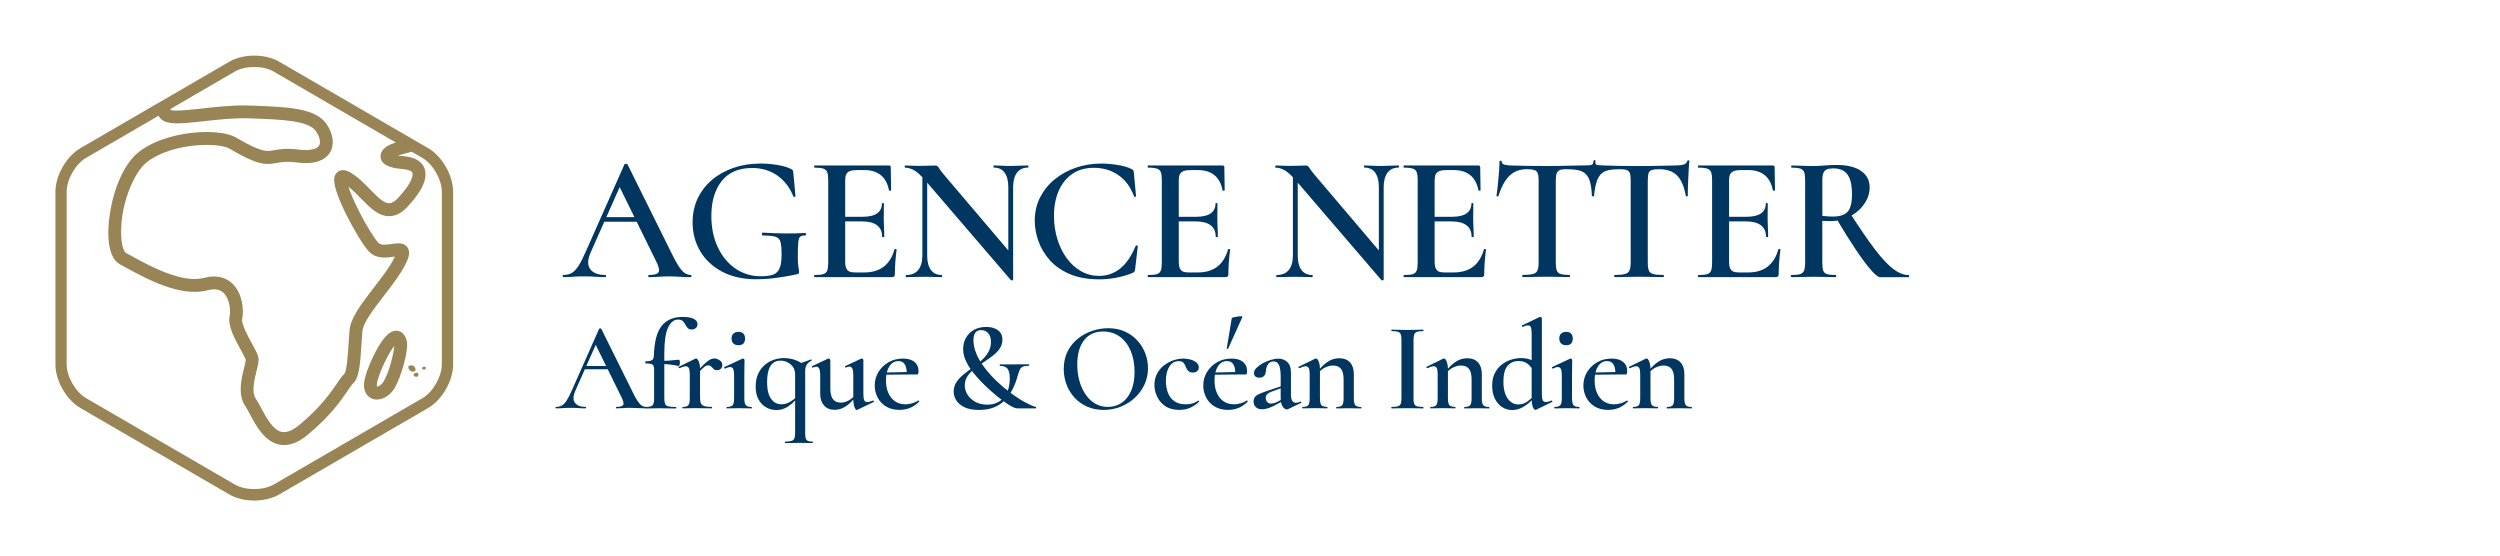 <?xml version="1.0" encoding="UTF-8"?>
<svg id="a" data-name="Calque 1" xmlns="http://www.w3.org/2000/svg" viewBox="0 0 674.27 150">
  <defs>
    <style>
      .b {
        fill: #003660;
      }

      .c {
        fill: #988455;
      }

      .d {
        fill: #e6e6e6;
        opacity: 0;
      }
    </style>
  </defs>
  <rect class="d" x="14.8" y="15" width="107.54" height="120"/>
  <g>
    <path class="b" d="m186.31,74.17c.13,0,.19.1.19.29s-.06.29-.19.29c-.96,0-1.95-.03-2.96-.1-1.01-.06-1.98-.1-2.92-.1-1.06,0-1.98.03-2.77.1-.79.06-1.66.1-2.63.1-.13,0-.19-.1-.19-.29s.06-.29.19-.29c1.45,0,2.31-.26,2.6-.77s.05-1.53-.72-3.04l-10.07-20.48,1.98-3.23-9.54,21.49c-.84,1.96-.86,3.45-.07,4.48.79,1.03,2.13,1.54,4.02,1.54.16,0,.24.1.24.29s-.08.29-.24.29c-.96,0-1.85-.03-2.65-.1-.8-.06-1.82-.1-3.04-.1s-2.19.03-2.92.1-1.61.1-2.67.1c-.13,0-.19-.1-.19-.29s.06-.29.19-.29c.87,0,1.61-.18,2.24-.53.63-.35,1.24-1,1.85-1.95.61-.95,1.28-2.27,2.02-3.98l10.36-23.37c.06-.1.21-.14.43-.14s.35.05.39.14l11.81,23.81c.74,1.54,1.4,2.75,1.98,3.64.58.88,1.12,1.5,1.64,1.85.51.35,1.06.53,1.64.53Zm-23.85-14.36l.72-1.25h9.93l.34,1.25h-10.99Z"/>
    <path class="b" d="m204.1,75.33c-3.63,0-6.74-.68-9.32-2.05-2.59-1.37-4.56-3.21-5.93-5.54-1.37-2.33-2.05-4.91-2.05-7.73,0-2.38.46-4.54,1.37-6.48.92-1.94,2.2-3.61,3.85-5.01,1.65-1.4,3.59-2.48,5.81-3.25,2.22-.77,4.64-1.16,7.28-1.16,1.45,0,2.93.12,4.46.36,1.53.24,2.77.6,3.73,1.08.29.13.47.26.53.41.06.14.11.38.14.7l.58,6.26c0,.06-.08.12-.24.17-.16.05-.27,0-.34-.12-.96-2.41-2.41-4.29-4.34-5.64-1.93-1.35-4.19-2.02-6.79-2.02-3.6,0-6.33,1.17-8.19,3.52-1.86,2.35-2.79,5.48-2.79,9.4,0,3.21.59,6.05,1.76,8.5,1.17,2.46,2.76,4.37,4.77,5.73,2.01,1.37,4.3,2.05,6.87,2.05,1.35,0,2.42-.15,3.23-.43.8-.29,1.39-.85,1.76-1.69.37-.83.55-2.07.55-3.71,0-1.54-.1-2.67-.29-3.4s-.63-1.2-1.33-1.42c-.69-.22-1.82-.34-3.4-.34-.19,0-.29-.13-.29-.39s.08-.39.24-.39c2.15.13,4.11.2,5.88.22,1.77.02,3.61-.02,5.54-.12.16,0,.24.11.24.34s-.08.34-.24.34c-.61-.03-1.05.07-1.33.31-.27.24-.45.76-.53,1.57-.08.8-.12,2.06-.12,3.76,0,1.06.03,1.85.1,2.36.06.51.12.89.17,1.13.05.24.07.49.07.75,0,.19-.04.32-.12.38-.08.07-.23.13-.46.19-1.73.38-3.54.71-5.42.96s-3.69.38-5.42.38Z"/>
    <path class="b" d="m240.62,74.75h-20.91c-.1,0-.14-.1-.14-.29s.05-.29.14-.29c1.06,0,1.85-.08,2.36-.24.51-.16.86-.48,1.04-.96.18-.48.27-1.19.27-2.12v-22.31c0-.93-.09-1.63-.27-2.1-.18-.47-.52-.79-1.04-.96-.51-.18-1.3-.27-2.36-.27-.1,0-.14-.1-.14-.29s.05-.29.14-.29h20.05c.32,0,.48.14.48.43l.1,6.26c0,.07-.08.11-.24.12-.16.02-.27-.02-.34-.12-.35-1.83-1.09-3.2-2.22-4.1-1.12-.9-2.6-1.35-4.43-1.35h-1.98c-.8,0-1.44.09-1.9.27-.47.18-.8.47-.99.87-.19.4-.29.94-.29,1.61v22.02c0,.67.09,1.23.27,1.66.18.43.46.74.84.92.39.18.93.26,1.64.26h2.36c2.18,0,3.95-.52,5.3-1.57,1.35-1.04,2.31-2.59,2.89-4.65.03-.1.14-.13.31-.1.18.03.27.08.27.14-.13.9-.24,1.98-.34,3.23-.1,1.25-.14,2.41-.14,3.47,0,.48-.24.72-.72.72Zm-2.7-10.89c0-1.35-.45-2.38-1.35-3.08-.9-.71-2.25-1.06-4.05-1.06h-6.75v-1.25h6.79c1.8,0,3.13-.3,4-.92.87-.61,1.3-1.49,1.3-2.65,0-.1.09-.14.26-.14s.27.05.27.14c0,1.03,0,1.83-.02,2.41-.02.58-.02,1.17-.02,1.78,0,.77.02,1.53.07,2.29.05.75.07,1.58.07,2.48,0,.06-.1.1-.29.1s-.29-.03-.29-.1Z"/>
    <path class="b" d="m273.25,75.43c0,.1-.08.15-.24.17-.16.02-.27,0-.34-.02l-23.18-26.99c-1.16-1.32-2.14-2.21-2.96-2.67s-1.61-.7-2.39-.7c-.1,0-.14-.1-.14-.29s.05-.29.14-.29c.61,0,1.24.02,1.88.05.64.03,1.24.05,1.78.05.96,0,1.84-.02,2.63-.05.79-.03,1.39-.05,1.81-.05s.72.19.92.55.67,1.02,1.45,1.95l18.26,21.49.39,6.79Zm-24.48-6.51v-23.18l1.3.1v23.08c0,1.7.34,3,1.01,3.9.67.9,1.64,1.35,2.89,1.35.1,0,.14.1.14.29s-.05.29-.14.29c-.67,0-1.37-.02-2.1-.05-.72-.03-1.52-.05-2.39-.05-.93,0-1.82.02-2.67.05-.85.03-1.65.05-2.39.05-.1,0-.14-.1-.14-.29s.05-.29.14-.29c1.41,0,2.49-.45,3.23-1.35.74-.9,1.11-2.2,1.11-3.9Zm24.48-18.41v24.91l-1.3-1.45v-23.47c0-1.7-.33-3.01-.99-3.93-.66-.92-1.63-1.37-2.92-1.37-.06,0-.1-.1-.1-.29s.03-.29.1-.29c.67,0,1.38.02,2.12.07.74.05,1.54.07,2.41.07s1.65-.02,2.46-.07c.8-.05,1.54-.07,2.22-.07.1,0,.14.1.14.29s-.05.29-.14.29c-1.29,0-2.27.46-2.96,1.37-.69.92-1.04,2.22-1.04,3.93Z"/>
    <path class="b" d="m296.91,44.11c1.38,0,2.86.12,4.43.36,1.57.24,2.83.6,3.76,1.08.29.1.47.22.55.36.08.14.14.39.17.75l.58,6.26c0,.06-.07.12-.22.17-.14.05-.25,0-.31-.12-.93-2.51-2.34-4.42-4.22-5.73s-4.09-1.98-6.63-1.98c-2.28,0-4.21.55-5.81,1.64-1.59,1.09-2.81,2.61-3.66,4.55s-1.28,4.2-1.28,6.77c0,2.25.31,4.35.92,6.31.61,1.96,1.46,3.68,2.55,5.16,1.09,1.48,2.38,2.63,3.86,3.47,1.48.84,3.08,1.25,4.82,1.25,2.12,0,4.01-.65,5.66-1.95,1.65-1.3,3.06-3.35,4.22-6.14.06-.13.18-.17.34-.12.16.05.24.11.24.17l-.72,6.17c-.06.39-.14.63-.22.75-.08.11-.27.23-.55.36-1.48.58-2.97,1-4.48,1.28s-2.99.41-4.43.41c-3.08,0-5.73-.47-7.95-1.42s-4.02-2.2-5.4-3.76c-1.38-1.56-2.4-3.27-3.06-5.13-.66-1.86-.99-3.69-.99-5.49,0-2.34.49-4.46,1.47-6.36.98-1.89,2.3-3.52,3.98-4.87,1.67-1.35,3.57-2.39,5.71-3.11s4.36-1.08,6.68-1.08Z"/>
    <path class="b" d="m330.59,74.75h-20.91c-.1,0-.15-.1-.15-.29s.05-.29.15-.29c1.06,0,1.85-.08,2.36-.24.51-.16.86-.48,1.04-.96.18-.48.27-1.19.27-2.12v-22.31c0-.93-.09-1.63-.27-2.1s-.52-.79-1.04-.96-1.3-.27-2.36-.27c-.1,0-.15-.1-.15-.29s.05-.29.15-.29h20.05c.32,0,.48.14.48.43l.1,6.26c0,.07-.08.11-.24.12-.16.02-.27-.02-.34-.12-.35-1.83-1.09-3.2-2.22-4.1-1.12-.9-2.6-1.35-4.43-1.35h-1.98c-.8,0-1.44.09-1.9.27s-.79.47-.99.87c-.19.4-.29.94-.29,1.61v22.02c0,.67.09,1.23.26,1.66.18.43.46.74.84.92.38.18.93.26,1.64.26h2.36c2.18,0,3.95-.52,5.3-1.57,1.35-1.04,2.31-2.59,2.89-4.65.03-.1.14-.13.31-.1.18.03.26.08.26.14-.13.9-.24,1.98-.34,3.23-.1,1.25-.14,2.41-.14,3.47,0,.48-.24.72-.72.72Zm-2.7-10.89c0-1.35-.45-2.38-1.35-3.08-.9-.71-2.25-1.06-4.05-1.06h-6.75v-1.25h6.79c1.8,0,3.13-.3,4-.92.87-.61,1.3-1.49,1.3-2.65,0-.1.09-.14.26-.14s.27.05.27.14c0,1.03,0,1.83-.02,2.41-.02.58-.02,1.17-.02,1.78,0,.77.02,1.53.07,2.29.05.75.07,1.58.07,2.48,0,.06-.1.1-.29.1s-.29-.03-.29-.1Z"/>
    <path class="b" d="m373.19,75.43c0,.1-.08.15-.24.17-.16.02-.27,0-.34-.02l-23.18-26.99c-1.16-1.32-2.14-2.21-2.96-2.67-.82-.47-1.61-.7-2.39-.7-.1,0-.14-.1-.14-.29s.05-.29.14-.29c.61,0,1.24.02,1.88.05s1.24.05,1.78.05c.96,0,1.84-.02,2.63-.05.79-.03,1.39-.05,1.81-.05s.72.19.92.55c.19.37.67,1.02,1.45,1.95l18.26,21.49.39,6.79Zm-24.48-6.51v-23.18l1.3.1v23.08c0,1.7.34,3,1.01,3.9.67.9,1.64,1.35,2.89,1.35.1,0,.14.1.14.29s-.05.29-.14.29c-.67,0-1.37-.02-2.1-.05-.72-.03-1.52-.05-2.39-.05-.93,0-1.82.02-2.67.05-.85.03-1.65.05-2.39.05-.1,0-.14-.1-.14-.29s.05-.29.14-.29c1.41,0,2.49-.45,3.23-1.35.74-.9,1.11-2.2,1.11-3.9Zm24.48-18.41v24.91l-1.3-1.45v-23.47c0-1.7-.33-3.01-.99-3.93-.66-.92-1.63-1.37-2.92-1.37-.06,0-.1-.1-.1-.29s.03-.29.1-.29c.67,0,1.38.02,2.12.07.74.05,1.54.07,2.41.07s1.65-.02,2.46-.07c.8-.05,1.54-.07,2.22-.07.1,0,.14.1.14.29s-.05.29-.14.29c-1.29,0-2.27.46-2.96,1.37-.69.92-1.04,2.22-1.04,3.93Z"/>
    <path class="b" d="m399.6,74.75h-20.91c-.1,0-.15-.1-.15-.29s.05-.29.15-.29c1.06,0,1.85-.08,2.36-.24.51-.16.86-.48,1.04-.96.18-.48.27-1.19.27-2.12v-22.31c0-.93-.09-1.63-.27-2.1s-.52-.79-1.04-.96-1.3-.27-2.36-.27c-.1,0-.15-.1-.15-.29s.05-.29.15-.29h20.05c.32,0,.48.14.48.43l.1,6.26c0,.07-.08.11-.24.12-.16.02-.27-.02-.34-.12-.35-1.83-1.09-3.2-2.22-4.1-1.12-.9-2.6-1.35-4.43-1.35h-1.98c-.8,0-1.44.09-1.9.27s-.79.47-.99.87c-.19.4-.29.94-.29,1.61v22.02c0,.67.09,1.23.26,1.66.18.43.46.74.84.92.38.18.93.26,1.64.26h2.36c2.18,0,3.95-.52,5.3-1.57,1.35-1.04,2.31-2.59,2.89-4.65.03-.1.14-.13.31-.1.18.03.26.08.26.14-.13.9-.24,1.98-.34,3.23-.1,1.25-.14,2.41-.14,3.47,0,.48-.24.72-.72.72Zm-2.7-10.89c0-1.35-.45-2.38-1.35-3.08-.9-.71-2.25-1.06-4.05-1.06h-6.75v-1.25h6.79c1.8,0,3.13-.3,4-.92.87-.61,1.3-1.49,1.3-2.65,0-.1.09-.14.26-.14s.27.05.27.14c0,1.03,0,1.83-.02,2.41-.02.58-.02,1.17-.02,1.78,0,.77.02,1.53.07,2.29.05.75.07,1.58.07,2.48,0,.06-.1.1-.29.1s-.29-.03-.29-.1Z"/>
    <path class="b" d="m455.06,43.43c.03-.13.14-.19.31-.19s.27.07.27.19c-.07.51-.12,1.21-.17,2.1-.05.88-.1,1.82-.14,2.79-.05.98-.08,1.88-.1,2.7-.02.82-.02,1.44-.02,1.85,0,.07-.09.1-.27.1s-.26-.03-.26-.1c-.45-2.57-1.24-4.42-2.36-5.54-1.12-1.12-2.72-1.69-4.77-1.69-.9,0-1.58.07-2.02.22-.45.14-.75.43-.89.84-.14.42-.22,1.06-.22,1.93v22.21c0,.93.1,1.64.29,2.12.19.48.59.8,1.21.96.61.16,1.53.24,2.75.24.06,0,.1.1.1.29s-.03.29-.1.29c-.9,0-1.9-.02-2.99-.05-1.09-.03-2.3-.05-3.61-.05s-2.43.02-3.54.05c-1.11.03-2.13.05-3.06.05-.06,0-.1-.1-.1-.29s.03-.29.1-.29c1.22,0,2.14-.08,2.75-.24.61-.16,1.03-.48,1.25-.96.22-.48.34-1.19.34-2.12v-22.31c0-.83-.08-1.45-.24-1.86-.16-.4-.44-.67-.84-.82-.4-.14-1.02-.22-1.86-.22-1.25,0-2.3.1-3.13.29-.83.19-1.5.55-2,1.08-.5.53-.89,1.27-1.18,2.22-.29.95-.5,2.16-.63,3.64,0,.07-.1.1-.29.1s-.29-.03-.29-.1c-.06-1.48-.22-2.69-.46-3.64-.24-.95-.62-1.69-1.13-2.22-.51-.53-1.21-.89-2.07-1.08-.87-.19-1.98-.29-3.33-.29-.74,0-1.3.08-1.69.24-.39.16-.66.46-.82.89-.16.43-.24,1.05-.24,1.86v22.21c0,.93.09,1.64.27,2.12.18.48.53.8,1.06.96.53.16,1.33.24,2.39.24.06,0,.1.1.1.29s-.03.29-.1.29c-.84,0-1.76-.02-2.77-.05-1.01-.03-2.11-.05-3.3-.05-1.25,0-2.43.02-3.52.05-1.09.03-2.1.05-3.04.05-.1,0-.14-.1-.14-.29s.05-.29.14-.29c1.19,0,2.1-.08,2.72-.24.63-.16,1.04-.48,1.25-.96.21-.48.31-1.19.31-2.12v-22.31c0-.8-.09-1.41-.26-1.83-.18-.42-.49-.7-.94-.84s-1.09-.22-1.93-.22c-1.9,0-3.45.57-4.67,1.71-1.22,1.14-2.23,2.98-3.04,5.52,0,.1-.09.14-.26.12-.18-.02-.27-.06-.27-.12.06-.45.15-1.07.24-1.85.1-.79.18-1.65.27-2.58.08-.93.15-1.84.22-2.72.06-.88.1-1.6.1-2.14,0-.16.1-.24.29-.24s.29.08.29.24c0,.48.31.78.94.89.63.11,1.16.17,1.61.17,2.76.1,5.99.14,9.69.14,2.12,0,3.81-.02,5.08-.07,1.27-.05,2.48-.07,3.64-.07,1.22,0,2.09-.02,2.6-.05.51-.03.84-.14.96-.31.13-.18.21-.47.24-.89,0-.13.09-.19.26-.19s.27.06.27.19c-.03.42-.02.71.05.87s.29.26.67.29,1.01.06,1.88.1c2.6.1,5.65.14,9.16.14,2.25,0,4.05-.02,5.4-.07,1.35-.05,2.65-.07,3.9-.07,1.12,0,1.98-.07,2.58-.22.59-.14.97-.47,1.13-.99Z"/>
    <path class="b" d="m479.01,74.75h-20.91c-.1,0-.15-.1-.15-.29s.05-.29.15-.29c1.06,0,1.85-.08,2.36-.24.51-.16.86-.48,1.04-.96.18-.48.27-1.19.27-2.12v-22.31c0-.93-.09-1.63-.27-2.1s-.52-.79-1.04-.96-1.3-.27-2.36-.27c-.1,0-.15-.1-.15-.29s.05-.29.15-.29h20.05c.32,0,.48.14.48.43l.1,6.26c0,.07-.08.11-.24.12-.16.02-.27-.02-.34-.12-.35-1.83-1.09-3.2-2.22-4.1-1.12-.9-2.6-1.35-4.43-1.35h-1.98c-.8,0-1.44.09-1.9.27s-.79.47-.99.87c-.19.4-.29.94-.29,1.61v22.02c0,.67.09,1.23.26,1.66.18.43.46.74.84.92.38.18.93.26,1.64.26h2.36c2.18,0,3.95-.52,5.3-1.57,1.35-1.04,2.31-2.59,2.89-4.65.03-.1.14-.13.31-.1.18.03.26.08.26.14-.13.9-.24,1.98-.34,3.23-.1,1.25-.14,2.41-.14,3.47,0,.48-.24.72-.72.72Zm-2.7-10.89c0-1.35-.45-2.38-1.35-3.08-.9-.71-2.25-1.06-4.05-1.06h-6.75v-1.25h6.79c1.8,0,3.13-.3,4-.92.87-.61,1.3-1.49,1.3-2.65,0-.1.09-.14.26-.14s.27.05.27.14c0,1.03,0,1.83-.02,2.41-.02.58-.02,1.17-.02,1.78,0,.77.02,1.53.07,2.29.05.75.07,1.58.07,2.48,0,.06-.1.1-.29.1s-.29-.03-.29-.1Z"/>
    <path class="b" d="m495.35,44.49c2.86,0,5.06.54,6.6,1.61,1.54,1.08,2.31,2.56,2.31,4.46,0,1.22-.29,2.38-.87,3.47-.58,1.09-1.35,2.06-2.31,2.89-.96.84-2.06,1.49-3.3,1.98-1.24.48-2.51.72-3.83.72h-1.25c-.45,0-.85-.02-1.21-.05v11.28c0,.93.08,1.64.24,2.12.16.48.51.8,1.04.96.53.16,1.31.24,2.34.24.1,0,.14.1.14.29s-.05.29-.14.29c-.8,0-1.7-.02-2.7-.05-1-.03-2.09-.05-3.28-.05-1.12,0-2.2.02-3.23.05-1.03.03-1.94.05-2.75.05-.1,0-.15-.1-.15-.29s.05-.29.15-.29c1.06,0,1.85-.08,2.36-.24.51-.16.87-.48,1.06-.96.19-.48.29-1.19.29-2.12v-22.31c0-.93-.09-1.63-.26-2.1-.18-.47-.52-.79-1.04-.96-.51-.18-1.3-.27-2.36-.27-.06,0-.1-.1-.1-.29s.03-.29.1-.29c.8,0,1.71.02,2.72.07,1.01.05,2.08.07,3.2.07.93,0,1.96-.05,3.08-.14,1.12-.1,2.17-.14,3.13-.14Zm4.14,7.86c0-1.83-.22-3.25-.65-4.26-.43-1.01-1.02-1.71-1.76-2.1s-1.59-.58-2.55-.58c-.74,0-1.33.09-1.78.26-.45.18-.77.5-.96.96-.19.47-.29,1.13-.29,2v9.59c.45.06.93.11,1.45.14.51.03.96.05,1.35.05,1.9,0,3.24-.43,4.02-1.3.79-.87,1.18-2.46,1.18-4.77Zm7.57,22.41c-.48,0-1.29-.63-2.41-1.9-1.12-1.27-2.48-3.08-4.07-5.45s-3.37-5.2-5.33-8.5l3.86-1.21c2.6,4.05,4.83,7.28,6.67,9.69,1.85,2.41,3.49,4.14,4.92,5.21,1.43,1.06,2.8,1.59,4.12,1.59.06,0,.1.1.1.29s-.03.29-.1.29h-7.76Z"/>
  </g>
  <g>
    <path class="c" d="m122.21,98.3v-46.61c0-4.39-2.96-9.55-6.74-11.74l-40.15-23.3c-3.78-2.2-9.7-2.2-13.48,0l-40.15,23.31c-3.78,2.2-6.74,7.35-6.74,11.74v46.61c0,4.39,2.96,9.55,6.74,11.74l40.15,23.3c1.89,1.1,4.31,1.65,6.74,1.65s4.85-.55,6.74-1.65l40.15-23.3c3.78-2.2,6.74-7.35,6.74-11.74h0ZM63.35,19.29c1.41-.82,3.32-1.23,5.22-1.23s3.8.41,5.22,1.23l32.98,19.15c-2.71.76-4.23,2.15-4.13,3.84.11,1.92,2.08,3.03,5.83,3.3,1.52.11,2.55.49,2.76,1.03.27.7-.24,2.93-3.9,6.81-.88.93-1.66,1.39-2.38,1.4h-.02c-1.48,0-3.25-1.82-5.14-3.76-1.62-1.67-3.3-3.39-5.32-4.56-2.24-1.3-3.4-.24-3.79.28-.55.71-1.68,2.2,2.67,11,1.89,3.82,4.65,8.54,6.25,10.16,1.96,1.97,4.76,1.57,6.61,1.3.1-.01.19-.03.29-.04-.06.14-.14.3-.22.47-1.2,2.42-3.36,5.21-5.45,7.91-3.21,4.16-6.25,8.08-6.55,11.41-.1,1.13-.18,2.4-.26,3.61-.17,2.75-.46,7.34-1.14,8.23-.61.54-1.16,1.35-1.92,2.47-1.65,2.43-4.42,6.51-10.27,11.34-1.81,1.49-3.38,2.12-4.69,1.85-2.39-.48-4.22-3.92-5.56-6.44-.5-.95-.98-1.84-1.45-2.53-1.22-1.79-.36-5.23.21-7.51.37-1.46.63-2.51.52-3.38-.11-.92-.68-1.99-1.76-3.95-1.02-1.87-2.92-5.35-2.64-6.68.48-2.25.18-6.81-2.64-9.52-1.33-1.27-3.72-2.57-7.59-1.55-5.95,1.59-14.66-3.18-19.33-5.74-.64-.35-1.23-.67-1.74-.94-.38-.2-1.08-1.26-1.29-3.95-.64-8.21,3.23-17.86,6.99-20.67,7.02-5.25,19.29-5.22,22.11-3.57,7.73,4.53,9.69,4.44,12.76,3.89,1.27-.23,2.71-.49,5.45-.14,5.64.73,8-1.08,8.98-2.72,1.26-2.09.87-5.05-1-7.71-3-4.26-10.58-4.54-19.36-4.87l-1.25-.05c-4.32-.16-8.86.34-12.87.79-3.07.34-7.17.8-8.51.42.01-.03-.01-.16-.04-.3l17.34-10.07h0Zm10.44,111.39c-2.83,1.64-7.61,1.64-10.44,0l-40.15-23.31c-2.83-1.64-5.22-5.81-5.22-9.09v-46.61c0-3.28,2.39-7.45,5.22-9.09l19.58-11.37c.07.15.15.29.24.41,1.54,2.22,5.45,1.79,11.92,1.07,3.89-.43,8.29-.92,12.35-.77l1.26.05c7.53.28,14.65.54,16.65,3.4,1.03,1.47,1.38,3.04.86,3.9-.62,1.03-2.7,1.43-5.57,1.07-3.28-.42-5.07-.1-6.51.17-2.13.39-3.41.62-10.4-3.46-2.15-1.26-6.69-1.75-11.57-1.25-3.3.34-9.56,1.44-14.35,5.02-6.22,4.66-8.91,16.99-8.38,23.74.28,3.54,1.33,5.82,3.14,6.77.5.26,1.07.57,1.69.92,5.46,2.98,14.59,7.98,21.87,6.04,1.89-.5,3.3-.27,4.32.7,1.6,1.53,1.98,4.68,1.64,6.27-.56,2.61,1.33,6.05,3,9.09.52.97,1.25,2.28,1.35,2.71,0,.34-.25,1.35-.44,2.1-.72,2.89-1.81,7.25.29,10.33.36.53.79,1.34,1.25,2.2,1.67,3.13,3.94,7.42,7.94,8.22.42.08.84.13,1.28.13,2,0,4.11-.9,6.29-2.7,6.24-5.15,9.18-9.48,10.94-12.07.55-.81,1.07-1.58,1.35-1.81,1.65-1.42,1.95-4.96,2.31-10.62.08-1.25.16-2.43.25-3.52.21-2.31,3.07-6.01,5.83-9.59,2.19-2.84,4.45-5.76,5.81-8.49.8-1.6,1.41-3.26.48-4.56-.96-1.34-2.65-1.09-4.14-.88-1.37.2-2.93.43-3.67-.31-.9-.91-3.04-4.2-5.23-8.52-1.51-2.98-2.4-5.18-2.85-6.6,1.15.89,2.27,2.03,3.35,3.14,2.42,2.48,4.71,4.82,7.66,4.8,1.69-.02,3.33-.85,4.87-2.49,4.07-4.33,5.62-7.85,4.61-10.47-.52-1.33-1.93-2.97-5.75-3.24-.59-.04-1.07-.1-1.45-.17.24-.08,2.26-.62,3.77-1.02l2.9,1.68c2.83,1.64,5.22,5.81,5.22,9.09v46.61c0,3.28-2.39,7.45-5.22,9.09l-40.15,23.31h.01Z"/>
    <path class="c" d="m106.88,89.19c-1.69,0-3.31,1.57-5.26,5.08-1.32,2.39-2.56,5.33-3.14,7.48-.68,2.49-.12,3.93.48,4.71.64.84,1.6,1.3,2.7,1.3,1.79,0,3.63-1.2,4.79-3.13,1.75-2.92,3.84-10.35,3.26-12.67-.6-2.4-2.04-2.76-2.84-2.76m-3.39,13.65c-.59.98-1.4,1.43-1.8,1.45-.06-.19-.11-.71.14-1.64.78-2.87,3.02-7.53,4.52-9.35-.13,1.9-1.31,6.95-2.86,9.54"/>
    <path class="c" d="m112.81,100.77c.16.26.03.62-.26.8s-.83-.05-.99-.31.12-.47.42-.65.68-.11.83.16Z"/>
    <path class="c" d="m114.81,99.06c.12.2.02.47-.2.6s-.63-.03-.75-.23.09-.36.31-.49.51-.08.63.12Z"/>
    <path class="c" d="m112.08,99.69c0,.47-.42.53-.93.53s-1.04-.7-1.04-1.17.53-.51,1.04-.51.93.69.93,1.16Z"/>
  </g>
  <g>
    <path class="b" d="m174.21,109.74c.09,0,.14.07.14.2s-.05.2-.14.2c-.68,0-1.38-.02-2.09-.07-.71-.05-1.4-.07-2.06-.07-.75,0-1.4.02-1.96.07-.56.04-1.17.07-1.85.07-.09,0-.14-.07-.14-.2s.05-.2.14-.2c1.02,0,1.63-.18,1.84-.54.2-.36.03-1.08-.51-2.14l-7.11-14.46,1.39-2.28-6.73,15.17c-.59,1.38-.61,2.44-.05,3.16s1.5,1.09,2.84,1.09c.11,0,.17.07.17.2s-.06.2-.17.2c-.68,0-1.3-.02-1.87-.07-.57-.05-1.28-.07-2.14-.07s-1.55.02-2.06.07c-.51.04-1.14.07-1.89.07-.09,0-.14-.07-.14-.2s.05-.2.14-.2c.61,0,1.14-.12,1.58-.37.44-.25.88-.71,1.31-1.38.43-.67.91-1.6,1.43-2.81l7.31-16.5c.04-.07.15-.1.31-.1s.25.03.27.1l8.33,16.8c.52,1.09.99,1.95,1.39,2.57.41.62.79,1.06,1.16,1.31.36.25.75.37,1.16.37Zm-16.84-10.14l.51-.88h7.01l.24.88h-7.76Z"/>
    <path class="b" d="m174.28,110.15c-.09,0-.14-.07-.14-.2s.04-.2.14-.2c.88,0,1.46-.15,1.73-.44.27-.29.41-.93.41-1.9v-7.65c0-.52-.06-.9-.19-1.14-.12-.24-.35-.4-.68-.48-.33-.08-.8-.12-1.41-.12-.07,0-.1-.1-.1-.29s.03-.29.1-.29c.84,0,1.41-.11,1.72-.32.31-.21.47-.61.49-1.17.11-3.76.82-6.45,2.11-8.06,1.29-1.61,3.19-2.42,5.68-2.42,1.25,0,2.22.17,2.93.51.7.34,1.05.82,1.05,1.43,0,.48-.16.84-.48,1.09-.32.25-.67.37-1.05.37-.5,0-.86-.12-1.09-.37-.23-.25-.43-.54-.61-.88-.2-.41-.45-.75-.73-1.02-.28-.27-.72-.41-1.31-.41-1.07,0-1.94.7-2.64,2.11-.69,1.41-1.04,3.72-1.04,6.94v12.18c0,.66.07,1.16.2,1.5.14.34.43.57.88.68.45.11,1.13.17,2.04.17.09,0,.14.07.14.2s-.05.2-.14.2c-.77,0-1.53-.01-2.26-.03-.74-.02-1.5-.03-2.3-.03-.64,0-1.25.01-1.85.03-.6.02-1.14.03-1.62.03Zm8.74-11.43c-.88-.2-1.73-.35-2.53-.43-.81-.08-1.66-.12-2.57-.12v-.82c.88,0,1.74-.03,2.57-.1.83-.07,1.71-.15,2.64-.24.07,0,.12.08.17.24.05.16.07.35.07.58,0,.2-.03.41-.1.61-.07.2-.15.29-.24.27Z"/>
    <path class="b" d="m184.14,110.15c-.07,0-.1-.07-.1-.2s.03-.2.1-.2c.77,0,1.28-.16,1.53-.48s.37-.94.37-1.87v-6.5c0-.73-.08-1.26-.24-1.6-.16-.34-.44-.51-.85-.51-.2,0-.45.05-.75.14-.3.09-.61.22-.95.37-.09.02-.16-.03-.22-.15-.06-.12-.05-.2.02-.22l4.46-2.18c.11-.04.19-.07.24-.07.23,0,.46.26.7.78.24.52.36,1.28.36,2.28v7.65c0,.61.09,1.09.27,1.45.18.35.5.59.95.71s1.09.19,1.9.19c.09,0,.14.07.14.2s-.05.2-.14.2c-.59,0-1.26-.01-2.02-.03-.76-.02-1.58-.03-2.47-.03-.61,0-1.21.01-1.79.03-.58.02-1.08.03-1.51.03Zm3.88-9.22l-.24-.41c.86-1.02,1.59-1.81,2.19-2.36.6-.56,1.11-.94,1.51-1.16s.79-.32,1.16-.32c.48,0,.96.16,1.45.49.49.33.73.74.73,1.24,0,.41-.12.75-.37,1.02-.25.27-.6.41-1.05.41-.41,0-.73-.11-.95-.34s-.44-.44-.65-.65-.49-.31-.85-.31c-.18,0-.37.05-.58.15-.2.1-.49.32-.85.66-.36.34-.86.86-1.5,1.57Z"/>
    <path class="b" d="m196.05,110.15c-.07,0-.1-.07-.1-.2s.03-.2.1-.2c.77,0,1.29-.16,1.55-.48.26-.32.39-.94.39-1.87v-6.19c0-.77-.08-1.33-.24-1.68-.16-.35-.43-.53-.82-.53-.18,0-.39.03-.61.1-.23.07-.48.17-.75.31-.09.02-.17-.03-.22-.17-.06-.14-.05-.21.02-.24l4.9-2.28s.08-.03.1-.03c.09,0,.19.05.29.15.1.1.15.19.15.26,0,.25-.01.7-.03,1.36-.02.66-.03,1.56-.03,2.72v6.22c0,.93.13,1.55.39,1.87.26.32.78.48,1.55.48.07,0,.1.07.1.2s-.03.2-.1.2c-.45,0-.96-.01-1.53-.03-.57-.02-1.17-.03-1.8-.03s-1.21.01-1.79.03c-.58.02-1.08.03-1.51.03Zm3.13-17.04c-.59,0-1.05-.16-1.38-.48-.33-.32-.49-.77-.49-1.36,0-.54.16-.97.49-1.29.33-.32.79-.48,1.38-.48s1,.16,1.31.48.46.75.46,1.29c0,1.22-.59,1.84-1.77,1.84Z"/>
    <path class="b" d="m209.35,110.59c-.95,0-1.85-.24-2.7-.71-.85-.48-1.54-1.19-2.06-2.13-.52-.94-.78-2.09-.78-3.45s.22-2.49.66-3.45c.44-.96,1.03-1.76,1.77-2.4.74-.63,1.55-1.11,2.45-1.41.9-.31,1.79-.46,2.67-.46,1.86,0,3.5.48,4.93,1.43l-1.84,3.13c0-.91-.2-1.64-.6-2.19-.4-.56-.9-.97-1.5-1.26-.6-.28-1.21-.42-1.82-.42-1.22,0-2.14.49-2.74,1.46-.6.97-.9,2.42-.9,4.32,0,2.02.36,3.52,1.07,4.51.71.99,1.65,1.48,2.81,1.48.77,0,1.51-.2,2.21-.6.7-.4,1.33-.86,1.87-1.38l.31.24c-.45.5-.96,1-1.53,1.51-.57.51-1.2.94-1.9,1.28-.7.34-1.5.51-2.38.51Zm2.42,8.91s-.07-.07-.07-.2.02-.2.07-.2c1.13,0,1.87-.15,2.19-.44.33-.29.49-.93.49-1.9v-18.27l4.25-1.53c.09-.04.16-.01.2.1.04.11.02.19-.07.24-.57.29-.99.66-1.26,1.09-.27.43-.41,1.01-.41,1.74v16.63c0,.97.12,1.61.37,1.9s.79.44,1.63.44c.05,0,.07.07.07.2s-.02.2-.07.2c-.45,0-.97-.01-1.55-.03-.58-.02-1.19-.03-1.82-.03-.73,0-1.44.01-2.14.03-.7.02-1.34.03-1.91.03Z"/>
    <path class="b" d="m225.1,110.53c-1.2,0-2.15-.38-2.84-1.16-.69-.77-1.04-1.8-1.04-3.1v-5.07c0-.79-.08-1.38-.26-1.75-.17-.38-.44-.56-.8-.56-.27,0-.59.09-.95.27-.09.02-.17-.03-.22-.17-.06-.14-.05-.21.02-.24l4.29-2.01c.07-.02.12-.03.17-.03.09,0,.19.04.31.14.11.09.17.17.17.24v7.72c0,1.27.23,2.22.7,2.84.46.62,1.17.94,2.13.94.73,0,1.46-.21,2.19-.63s1.34-.97,1.82-1.65l.2.41c-.86,1.18-1.78,2.11-2.75,2.79-.98.68-2.02,1.02-3.13,1.02Zm7.76-13.44v9.22c0,.77.08,1.32.24,1.65.16.33.43.49.82.49.18,0,.4-.04.65-.12s.54-.18.88-.29c.09-.05.17,0,.24.12.07.12.06.21-.03.25l-4.46,2.14s-.09.03-.14.03c-.2,0-.41-.27-.61-.82s-.31-1.31-.31-2.31v-6.26c0-.79-.08-1.38-.24-1.75-.16-.38-.43-.56-.82-.56-.27,0-.59.09-.95.27-.09.02-.16-.03-.2-.17-.05-.14-.03-.21.03-.24l4.29-2.01s.09-.03.14-.03c.11,0,.22.04.32.14s.15.17.15.24Z"/>
    <path class="b" d="m242.65,110.56c-1.45,0-2.68-.31-3.67-.92-1-.61-1.76-1.42-2.28-2.43-.52-1.01-.78-2.08-.78-3.21,0-1.34.33-2.56,1-3.66.67-1.1,1.58-1.98,2.72-2.64,1.15-.66,2.44-.99,3.9-.99,1.34,0,2.37.3,3.1.9.73.6,1.09,1.42,1.09,2.47,0,.25-.02.46-.07.65-.05.18-.15.27-.31.27h-2.82c.07-1.09-.08-1.96-.44-2.62-.36-.66-.95-.99-1.77-.99-1.02,0-1.84.47-2.45,1.41s-.92,2.21-.92,3.79c0,1.29.21,2.42.63,3.38.42.96,1.02,1.72,1.8,2.26.78.54,1.72.82,2.81.82.57,0,1.16-.08,1.77-.26.61-.17,1.18-.42,1.7-.76.05-.05.11-.02.19.07.08.09.1.17.05.24-.82.79-1.66,1.36-2.52,1.7-.86.34-1.77.51-2.72.51Zm-4.69-9.49l-.03-.58,7.55-.17v.68l-7.52.07Z"/>
    <path class="b" d="m257.21,105.63c0-.93.24-1.76.71-2.5.48-.74,1.1-1.42,1.87-2.06.77-.63,1.59-1.26,2.45-1.89s1.68-1.28,2.45-1.96,1.4-1.43,1.87-2.25.71-1.73.71-2.75-.25-1.81-.75-2.36c-.5-.56-1.13-.83-1.9-.83-.7,0-1.22.23-1.56.68-.34.45-.51,1.13-.51,2.04,0,1.22.27,2.47.82,3.74.54,1.27,1.29,2.52,2.23,3.74s2,2.4,3.16,3.52c1.17,1.12,2.38,2.15,3.62,3.08,1.56,1.16,2.95,2.06,4.15,2.7s2.13,1.05,2.79,1.21c.11.02.16.1.14.22-.02.12-.07.19-.14.19h-4.9c-.27,0-.62-.09-1.05-.27-.43-.18-1-.5-1.7-.97-.7-.46-1.61-1.14-2.72-2.02-1-.82-2.03-1.73-3.1-2.74-1.07-1.01-2.05-2.05-2.94-3.13-.9-1.08-1.62-2.14-2.16-3.18-.29-.59-.53-1.18-.71-1.77-.18-.59-.27-1.22-.27-1.91,0-1.13.25-2.15.77-3.06.51-.91,1.23-1.62,2.16-2.14.93-.52,2.03-.78,3.3-.78.82,0,1.55.12,2.21.37.66.25,1.18.62,1.56,1.11.39.49.58,1.13.58,1.92,0,.93-.24,1.75-.73,2.45-.49.7-1.12,1.35-1.89,1.94-.77.59-1.59,1.17-2.45,1.74-.86.57-1.68,1.15-2.45,1.75-.77.6-1.4,1.26-1.89,1.99-.49.73-.73,1.57-.73,2.52,0,.88.25,1.72.75,2.5.5.78,1.2,1.42,2.11,1.92.91.5,1.98.75,3.23.75.97,0,1.84-.17,2.6-.53.76-.35,1.39-.84,1.9-1.46s.9-1.37,1.16-2.25c.26-.87.39-1.83.39-2.88,0-1.11-.19-1.94-.56-2.5-.37-.56-1.07-.83-2.09-.83-.05,0-.07-.07-.08-.2-.01-.14.02-.2.08-.2l7.76-.03c.09,0,.14.07.14.2s-.05.2-.14.2c-.7,0-1.24.08-1.6.24-.36.16-.62.41-.78.75-.16.34-.33.81-.51,1.39-.18.7-.43,1.48-.75,2.33-.32.85-.73,1.7-1.22,2.53-.5.84-1.13,1.62-1.89,2.33-.76.71-1.69,1.28-2.79,1.7-1.1.42-2.39.63-3.86.63-1.59,0-2.89-.24-3.9-.71-1.01-.48-1.75-1.09-2.23-1.85-.48-.76-.71-1.55-.71-2.36Z"/>
    <path class="b" d="m297.69,110.56c-1.63,0-3.11-.29-4.44-.87s-2.46-1.38-3.4-2.4c-.94-1.02-1.67-2.19-2.18-3.52-.51-1.33-.77-2.74-.77-4.23,0-1.84.36-3.45,1.07-4.83.71-1.38,1.66-2.53,2.84-3.45,1.18-.92,2.47-1.6,3.88-2.06,1.41-.45,2.8-.68,4.18-.68,1.68,0,3.18.3,4.51.9,1.33.6,2.45,1.41,3.38,2.43s1.64,2.18,2.13,3.47c.49,1.29.73,2.62.73,3.98,0,1.59-.32,3.06-.95,4.42-.64,1.36-1.5,2.55-2.6,3.57-1.1,1.02-2.37,1.82-3.81,2.4-1.44.58-2.97.87-4.58.87Zm1.16-.82c1.36,0,2.58-.36,3.66-1.09,1.08-.73,1.93-1.8,2.55-3.21.62-1.42.94-3.13.94-5.15s-.34-3.98-1.02-5.61c-.68-1.63-1.66-2.92-2.93-3.86-1.27-.94-2.79-1.41-4.56-1.41-2.2,0-3.91.79-5.12,2.36-1.21,1.58-1.82,3.76-1.82,6.55,0,1.63.2,3.15.61,4.54s.98,2.61,1.72,3.66c.74,1.04,1.61,1.84,2.62,2.4,1.01.56,2.13.83,3.35.83Z"/>
    <path class="b" d="m318.16,110.56c-1.56,0-2.85-.33-3.84-1-1-.67-1.74-1.53-2.23-2.57-.49-1.04-.73-2.1-.73-3.16,0-1.13.23-2.14.7-3.03.46-.88,1.08-1.63,1.85-2.23.77-.6,1.62-1.06,2.53-1.38.92-.32,1.83-.48,2.74-.48.66,0,1.3.09,1.94.27.63.18,1.16.45,1.58.82.42.36.63.79.63,1.29,0,.36-.14.69-.41.97-.27.28-.68.42-1.22.42-.5,0-.89-.13-1.17-.39-.28-.26-.52-.63-.7-1.11-.18-.5-.4-.88-.65-1.16-.25-.27-.67-.41-1.26-.41-1.09,0-1.94.49-2.55,1.48s-.92,2.26-.92,3.83c0,1.16.18,2.21.53,3.16.35.95.92,1.72,1.72,2.3.79.58,1.85.87,3.16.87.66,0,1.24-.08,1.75-.24.51-.16,1.04-.41,1.58-.75.05-.04.11-.02.19.07.08.09.1.16.05.2-.79.73-1.6,1.28-2.43,1.65-.83.37-1.77.56-2.84.56Z"/>
    <path class="b" d="m331.26,110.56c-1.45,0-2.68-.31-3.67-.92-1-.61-1.76-1.42-2.28-2.43-.52-1.01-.78-2.08-.78-3.21,0-1.34.33-2.56,1-3.66.67-1.1,1.58-1.98,2.72-2.64,1.15-.66,2.44-.99,3.9-.99,1.34,0,2.37.3,3.1.9.73.6,1.09,1.42,1.09,2.47,0,.25-.02.46-.07.65-.05.18-.15.27-.31.27h-2.82c.07-1.09-.08-1.96-.44-2.62-.36-.66-.95-.99-1.77-.99-1.02,0-1.84.47-2.45,1.41s-.92,2.21-.92,3.79c0,1.29.21,2.42.63,3.38.42.96,1.02,1.72,1.8,2.26.78.54,1.72.82,2.81.82.57,0,1.16-.08,1.77-.26.61-.17,1.18-.42,1.7-.76.05-.05.11-.02.19.07.08.09.1.17.05.24-.82.79-1.66,1.36-2.52,1.7-.86.34-1.77.51-2.72.51Zm-4.69-9.49l-.03-.58,7.55-.17v.68l-7.52.07Zm4.66-7.04c-.02.07-.1.08-.22.05-.12-.03-.18-.07-.15-.12l1.36-8.16c.02-.07.19-.14.49-.22.31-.08.65-.15,1.04-.2.39-.06.72-.08,1-.08s.4.05.36.14l-3.88,8.61Z"/>
    <path class="b" d="m340.38,110.39c-.7,0-1.26-.19-1.67-.58s-.61-.9-.61-1.53c0-.75.29-1.3.87-1.67.58-.36,1.49-.75,2.74-1.16l4.05-1.36.1.48-2.89,1.05c-.57.23-.98.47-1.22.73-.25.26-.37.58-.37.97,0,.48.14.85.41,1.12.27.27.61.41,1.02.41.2,0,.45-.03.73-.1s.58-.18.9-.34l2.21-1.16.07.51-2.96,1.6c-.59.32-1.17.57-1.75.75-.58.18-1.12.27-1.62.27Zm6.97-.03c-.09.05-.19.07-.31.07-.36,0-.73-.26-1.09-.78s-.54-1.28-.54-2.28v-5.88c0-.95-.07-1.72-.22-2.31-.15-.59-.36-1.02-.63-1.29s-.62-.41-1.05-.41-.77.11-1.07.32-.54.52-.71.9-.28.87-.32,1.46c-.05.54-.21.96-.49,1.26-.28.29-.7.44-1.24.44-.5,0-.87-.11-1.11-.34-.24-.23-.36-.53-.36-.92,0-.48.23-.94.68-1.39.45-.45,1.02-.87,1.7-1.24.68-.37,1.4-.67,2.14-.9.75-.23,1.43-.34,2.04-.34.95,0,1.76.3,2.42.9s.99,1.55.99,2.84v6.02c0,.7.11,1.24.34,1.6.23.36.56.54.99.54.36,0,.77-.1,1.22-.31.11-.04.19,0,.24.12.05.12.01.21-.1.25l-3.5,1.67Z"/>
    <path class="b" d="m351.33,110.15c-.07,0-.1-.07-.1-.2s.03-.2.1-.2c.77,0,1.28-.16,1.53-.48s.37-.94.37-1.87v-6.5c0-.73-.08-1.26-.24-1.6-.16-.34-.44-.51-.85-.51-.2,0-.45.05-.75.14-.3.09-.61.22-.95.37-.09.02-.16-.03-.22-.15-.06-.12-.05-.2.02-.22l4.46-2.18c.11-.04.19-.07.24-.07.23,0,.46.26.7.78.24.52.36,1.28.36,2.28v7.65c0,.93.13,1.55.39,1.87s.78.48,1.55.48c.07,0,.1.07.1.2s-.03.2-.1.2c-.43,0-.93-.01-1.5-.03-.57-.02-1.17-.03-1.8-.03s-1.21.01-1.79.03c-.58.02-1.08.03-1.51.03Zm9.15,0c-.07,0-.1-.07-.1-.2s.03-.2.1-.2c.77,0,1.28-.16,1.53-.48.25-.32.37-.94.37-1.87v-5.1c0-1.27-.23-2.21-.7-2.81-.46-.6-1.2-.9-2.19-.9-.73,0-1.47.2-2.23.6-.76.4-1.39.95-1.89,1.65l-.17-.41c.88-1.2,1.82-2.14,2.81-2.81.99-.67,2.05-1,3.18-1,1.27,0,2.25.38,2.93,1.14s1.02,1.79,1.02,3.08v6.57c0,.93.13,1.55.39,1.87.26.32.78.48,1.55.48.07,0,.1.07.1.2s-.03.2-.1.2c-.43,0-.93-.01-1.5-.03-.57-.02-1.17-.03-1.8-.03s-1.21.01-1.79.03c-.58.02-1.08.03-1.51.03Z"/>
    <path class="b" d="m381.23,107.4c0,.66.06,1.16.19,1.5.12.34.37.57.73.68.36.11.92.17,1.67.17.07,0,.1.07.1.2s-.03.2-.1.2c-.59,0-1.24-.01-1.94-.03-.7-.02-1.47-.03-2.31-.03-.79,0-1.55.01-2.26.03-.71.02-1.37.03-1.96.03-.07,0-.1-.07-.1-.2s.03-.2.1-.2c.73,0,1.28-.06,1.67-.17.39-.11.64-.34.77-.68.12-.34.19-.84.19-1.5v-15.75c0-.66-.06-1.15-.19-1.48-.12-.33-.37-.55-.75-.68-.37-.12-.94-.19-1.68-.19-.07,0-.1-.07-.1-.2s.03-.2.1-.2c.59,0,1.24.02,1.96.05.71.03,1.47.05,2.26.05.84,0,1.62-.02,2.33-.05.71-.03,1.35-.05,1.92-.05.07,0,.1.07.1.2s-.03.2-.1.2c-.73,0-1.28.07-1.65.2s-.62.37-.75.71c-.12.34-.19.84-.19,1.5v15.68Z"/>
    <path class="b" d="m385.85,110.15c-.07,0-.1-.07-.1-.2s.03-.2.1-.2c.77,0,1.28-.16,1.53-.48s.37-.94.37-1.87v-6.5c0-.73-.08-1.26-.24-1.6-.16-.34-.44-.51-.85-.51-.2,0-.45.05-.75.14-.3.09-.61.22-.95.37-.09.02-.16-.03-.22-.15-.06-.12-.05-.2.02-.22l4.46-2.18c.11-.04.19-.07.24-.07.23,0,.46.26.7.78.24.52.36,1.28.36,2.28v7.65c0,.93.13,1.55.39,1.87s.78.48,1.55.48c.07,0,.1.07.1.2s-.03.2-.1.2c-.43,0-.93-.01-1.5-.03-.57-.02-1.17-.03-1.8-.03s-1.21.01-1.79.03c-.58.02-1.08.03-1.51.03Zm9.15,0c-.07,0-.1-.07-.1-.2s.03-.2.1-.2c.77,0,1.28-.16,1.53-.48.25-.32.37-.94.37-1.87v-5.1c0-1.27-.23-2.21-.7-2.81-.46-.6-1.2-.9-2.19-.9-.73,0-1.47.2-2.23.6-.76.4-1.39.95-1.89,1.65l-.17-.41c.88-1.2,1.82-2.14,2.81-2.81.99-.67,2.05-1,3.18-1,1.27,0,2.25.38,2.93,1.14s1.02,1.79,1.02,3.08v6.57c0,.93.13,1.55.39,1.87.26.32.78.48,1.55.48.07,0,.1.07.1.2s-.03.2-.1.2c-.43,0-.93-.01-1.5-.03-.57-.02-1.17-.03-1.8-.03s-1.21.01-1.79.03c-.58.02-1.08.03-1.51.03Z"/>
    <path class="b" d="m407.79,110.59c-.95,0-1.84-.27-2.65-.8-.82-.53-1.47-1.29-1.96-2.26-.49-.97-.73-2.15-.73-3.54s.25-2.48.75-3.42c.5-.94,1.14-1.71,1.92-2.3.78-.59,1.63-1.02,2.53-1.29.91-.27,1.77-.41,2.58-.41s1.58.11,2.28.34c.7.23,1.34.52,1.9.88l-.65,2.58c-.5-.97-1.07-1.72-1.72-2.23-.65-.51-1.47-.77-2.47-.77-1.25,0-2.24.44-2.98,1.31-.74.87-1.11,2.29-1.11,4.24,0,1.29.17,2.4.51,3.32.34.92.82,1.62,1.43,2.11.61.49,1.29.73,2.04.73.93,0,1.76-.26,2.48-.78.73-.52,1.42-1.14,2.07-1.87l.31.27c-.48.54-1.04,1.12-1.68,1.72-.65.6-1.37,1.11-2.18,1.53-.81.42-1.71.63-2.7.63Zm8.06-24.73v20.41c0,.79.08,1.36.24,1.68.16.33.43.49.82.49.18,0,.4-.03.66-.1.26-.07.55-.17.87-.31.07-.05.14,0,.2.12.07.12.07.21,0,.25l-4.35,2.11c-.07.02-.14.03-.2.03-.25,0-.48-.27-.68-.82-.2-.54-.31-1.34-.31-2.38v-17.35c0-.77-.07-1.34-.2-1.7-.14-.36-.41-.54-.82-.54-.18,0-.39.04-.61.12-.23.08-.48.18-.75.29-.09.04-.17,0-.24-.14-.07-.14-.07-.21,0-.24l4.76-2.28s.09-.03.14-.03c.09,0,.19.05.31.14.11.09.17.17.17.24Z"/>
    <path class="b" d="m419.29,110.15c-.07,0-.1-.07-.1-.2s.03-.2.1-.2c.77,0,1.29-.16,1.55-.48.26-.32.39-.94.39-1.87v-6.19c0-.77-.08-1.33-.24-1.68-.16-.35-.43-.53-.82-.53-.18,0-.39.03-.61.1-.23.07-.48.17-.75.31-.09.02-.17-.03-.22-.17-.06-.14-.05-.21.02-.24l4.9-2.28s.08-.03.1-.03c.09,0,.19.05.29.15.1.1.15.19.15.26,0,.25-.01.7-.03,1.36-.02.66-.03,1.56-.03,2.72v6.22c0,.93.13,1.55.39,1.87.26.32.78.48,1.55.48.07,0,.1.07.1.2s-.03.2-.1.2c-.45,0-.96-.01-1.53-.03-.57-.02-1.17-.03-1.8-.03s-1.21.01-1.79.03c-.58.02-1.08.03-1.51.03Zm3.13-17.04c-.59,0-1.05-.16-1.38-.48-.33-.32-.49-.77-.49-1.36,0-.54.16-.97.49-1.29.33-.32.79-.48,1.38-.48s1,.16,1.31.48.46.75.46,1.29c0,1.22-.59,1.84-1.77,1.84Z"/>
    <path class="b" d="m433.78,110.56c-1.45,0-2.68-.31-3.67-.92-1-.61-1.76-1.42-2.28-2.43-.52-1.01-.78-2.08-.78-3.21,0-1.34.33-2.56,1-3.66.67-1.1,1.58-1.98,2.72-2.64,1.15-.66,2.44-.99,3.9-.99,1.34,0,2.37.3,3.1.9.73.6,1.09,1.42,1.09,2.47,0,.25-.02.46-.07.65-.05.18-.15.27-.31.27h-2.82c.07-1.09-.08-1.96-.44-2.62-.36-.66-.95-.99-1.77-.99-1.02,0-1.84.47-2.45,1.41s-.92,2.21-.92,3.79c0,1.29.21,2.42.63,3.38.42.96,1.02,1.72,1.8,2.26.78.54,1.72.82,2.81.82.57,0,1.16-.08,1.77-.26.61-.17,1.18-.42,1.7-.76.05-.05.11-.02.19.07.08.09.1.17.05.24-.82.79-1.66,1.36-2.52,1.7-.86.34-1.77.51-2.72.51Zm-4.69-9.49l-.03-.58,7.55-.17v.68l-7.52.07Z"/>
    <path class="b" d="m440.48,110.15c-.07,0-.1-.07-.1-.2s.03-.2.1-.2c.77,0,1.28-.16,1.53-.48s.37-.94.37-1.87v-6.5c0-.73-.08-1.26-.24-1.6-.16-.34-.44-.51-.85-.51-.2,0-.45.05-.75.14-.3.09-.61.22-.95.37-.09.02-.16-.03-.22-.15-.06-.12-.05-.2.02-.22l4.46-2.18c.11-.04.19-.07.24-.07.23,0,.46.26.7.78.24.52.36,1.28.36,2.28v7.65c0,.93.13,1.55.39,1.87s.78.48,1.55.48c.07,0,.1.07.1.2s-.03.2-.1.2c-.43,0-.93-.01-1.5-.03-.57-.02-1.17-.03-1.8-.03s-1.21.01-1.79.03c-.58.02-1.08.03-1.51.03Zm9.15,0c-.07,0-.1-.07-.1-.2s.03-.2.1-.2c.77,0,1.28-.16,1.53-.48.25-.32.37-.94.37-1.87v-5.1c0-1.27-.23-2.21-.7-2.81-.46-.6-1.2-.9-2.19-.9-.73,0-1.47.2-2.23.6-.76.4-1.39.95-1.89,1.65l-.17-.41c.88-1.2,1.82-2.14,2.81-2.81.99-.67,2.05-1,3.18-1,1.27,0,2.25.38,2.93,1.14s1.02,1.79,1.02,3.08v6.57c0,.93.13,1.55.39,1.87.26.32.78.48,1.55.48.07,0,.1.07.1.2s-.03.2-.1.2c-.43,0-.93-.01-1.5-.03-.57-.02-1.17-.03-1.8-.03s-1.21.01-1.79.03c-.58.02-1.08.03-1.51.03Z"/>
  </g>
</svg>